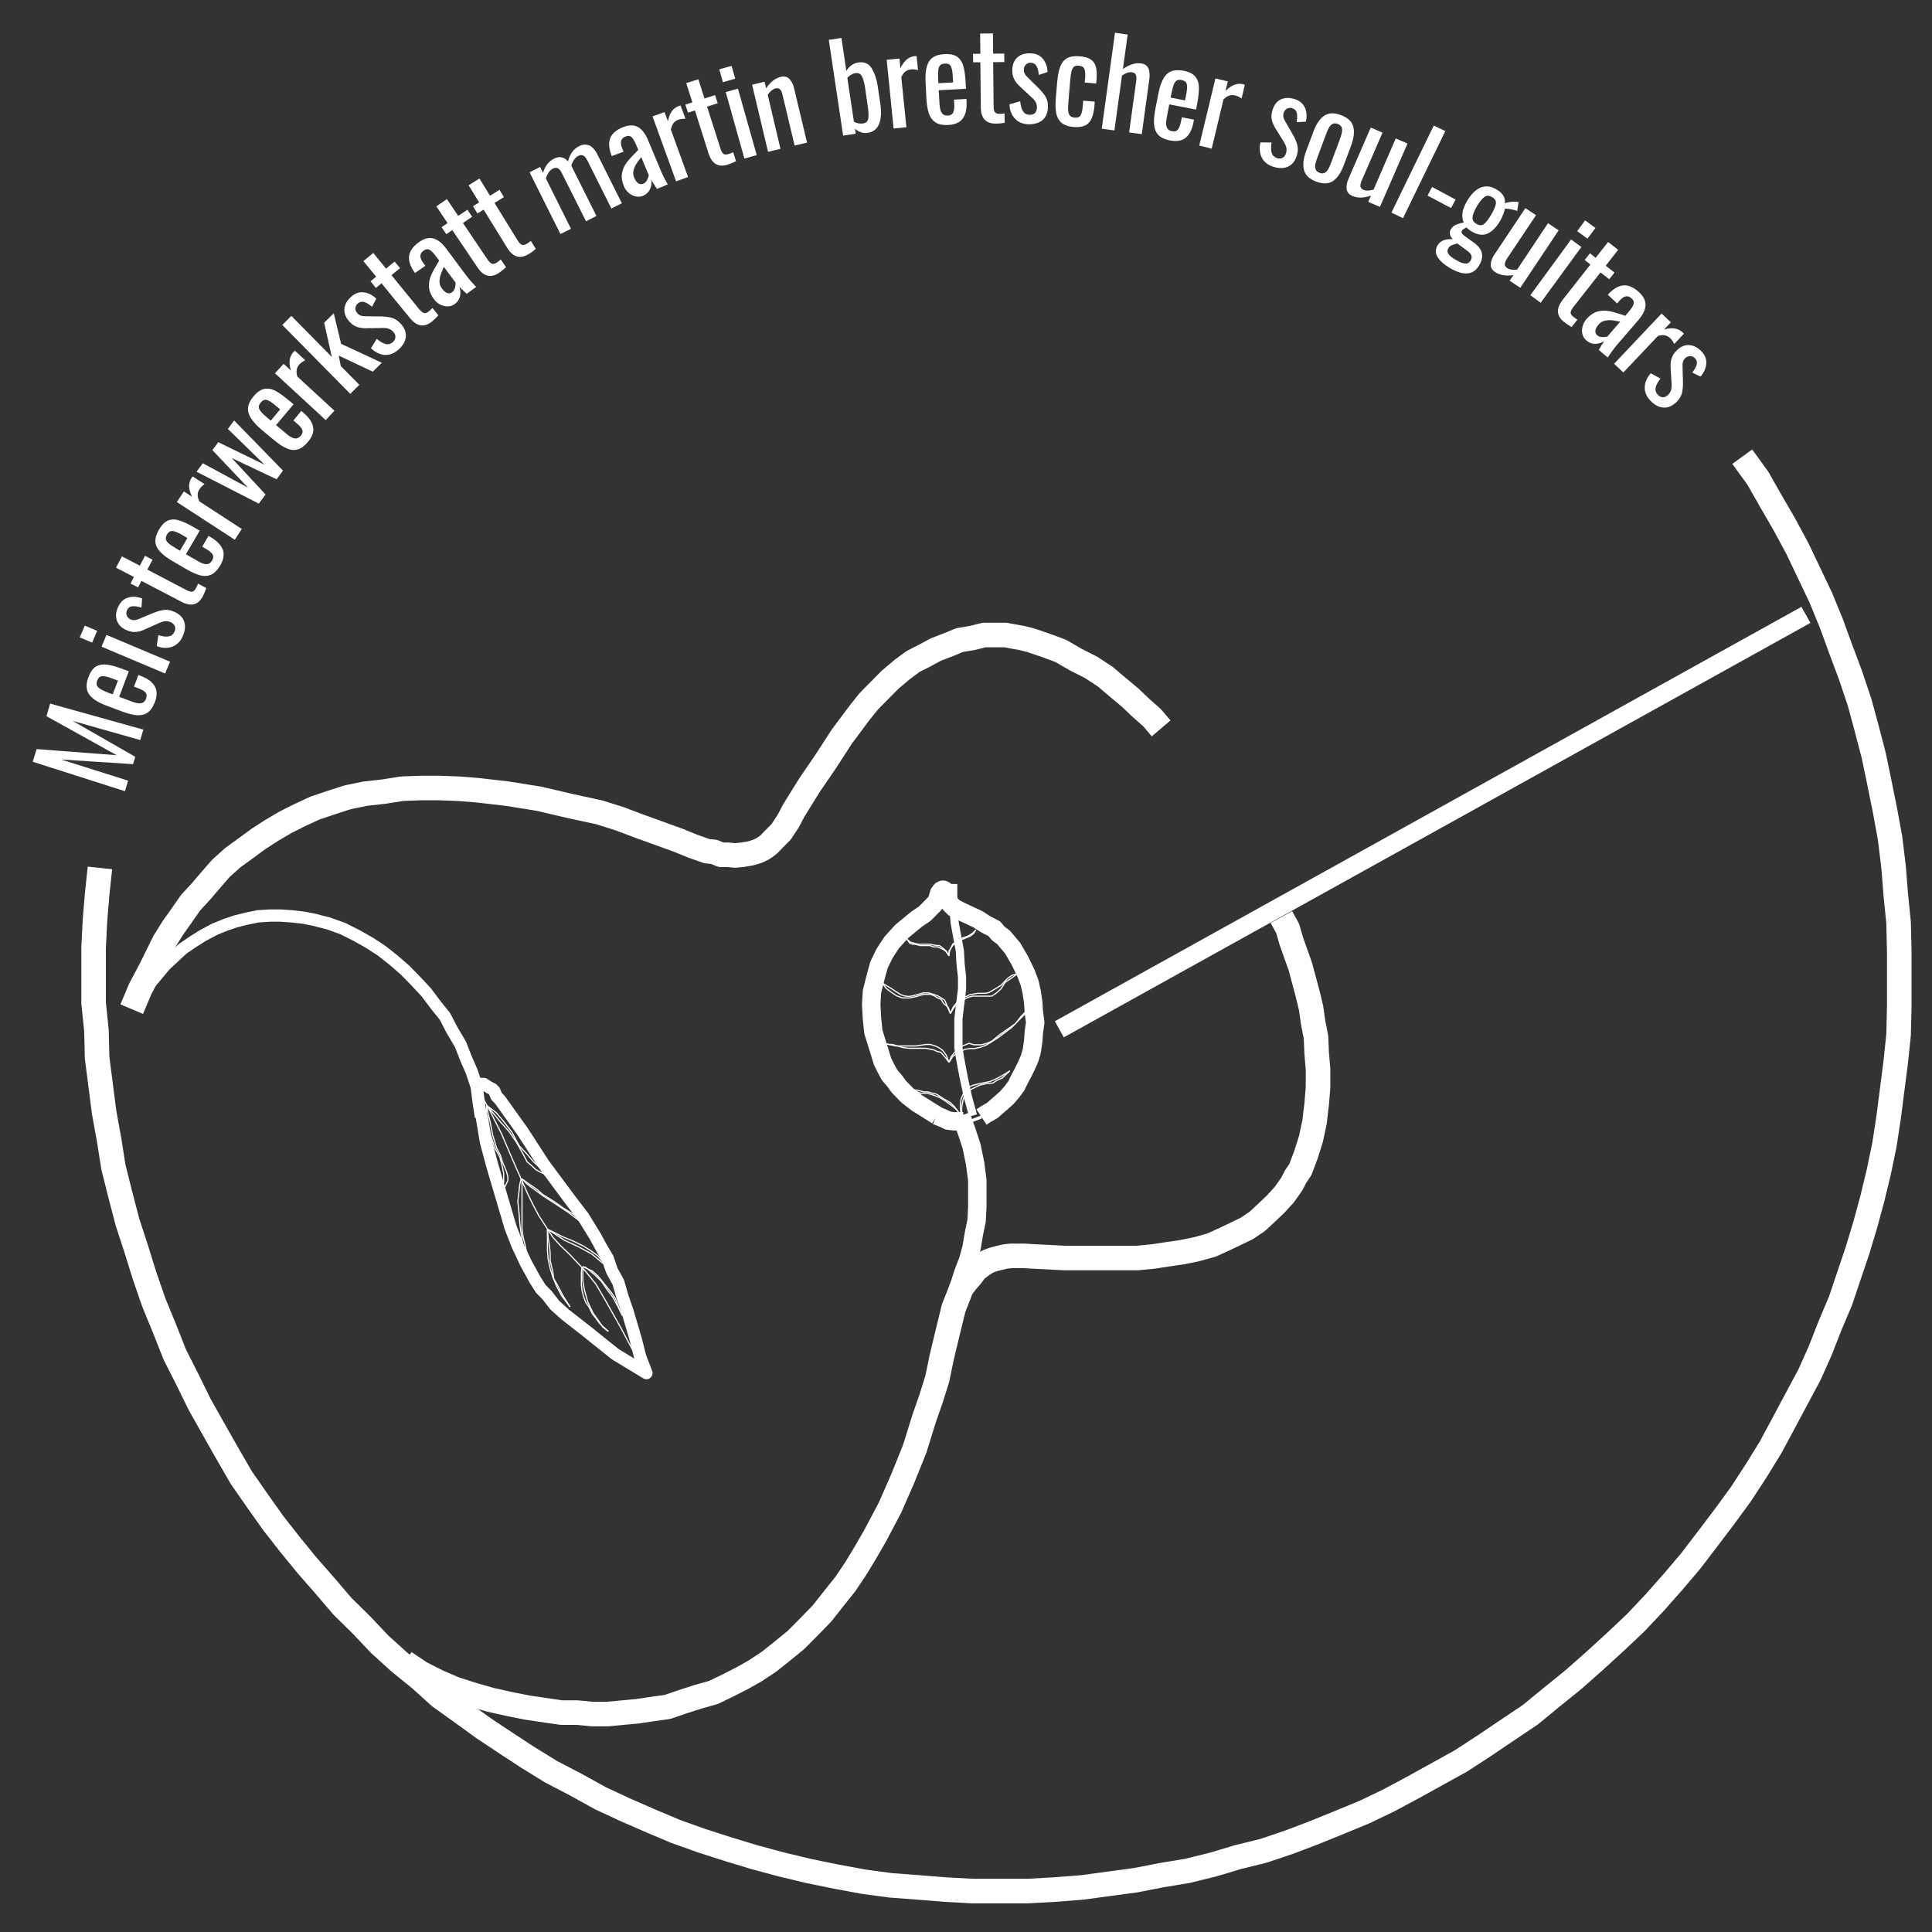 <?xml version="1.0" encoding="UTF-8"?>
<svg width="236px" height="236px" viewBox="0 0 236 236" version="1.1" xmlns="http://www.w3.org/2000/svg" xmlns:xlink="http://www.w3.org/1999/xlink">
    <rect x="0" y="0" width="236" height="236" fill="#333333" stroke="none"/>
    <title>logo-soul-guitars-favicon_white</title>
    <g id="logo-soul-guitars-favicon_white" stroke="none" stroke-width="1" fill="none" fill-rule="evenodd">
        <g id="Group" transform="translate(4, 4)">
            <polygon id="Fill-247" fill="#FFFFFF" points="0 89.053 0.47 87.504 10.253 88.251 1.672 83.482 2.128 81.947 13.514 85.127 13.127 86.399 4.878 84.062 12.519 88.444 12.257 89.343 3.468 88.776 11.649 91.361 11.262 92.647"></polygon>
            <path d="M7.876,79.127 C7.793,79.362 7.78,79.57 7.835,79.735 C7.904,79.888 8.056,80.04 8.291,80.178 C8.526,80.33 8.871,80.482 9.341,80.662 L9.769,80.814 L10.405,79.141 L9.687,78.865 C9.148,78.671 8.747,78.574 8.471,78.602 C8.208,78.616 8.001,78.795 7.876,79.127 Z M6.799,78.713 C7.047,78.077 7.351,77.634 7.738,77.413 C8.125,77.192 8.581,77.123 9.092,77.192 C9.617,77.261 10.281,77.455 11.082,77.759 L11.732,77.994 L10.557,81.118 L12.146,81.712 C12.63,81.892 13.003,81.947 13.265,81.892 C13.542,81.837 13.735,81.643 13.846,81.339 C13.956,81.021 13.929,80.772 13.763,80.579 C13.583,80.399 13.279,80.219 12.851,80.053 L12.367,79.874 L12.906,78.45 L13.196,78.56 C14.025,78.878 14.592,79.293 14.896,79.818 C15.2,80.33 15.214,80.98 14.924,81.754 C14.689,82.362 14.399,82.791 14.039,83.039 C13.68,83.288 13.252,83.399 12.74,83.371 C12.229,83.33 11.621,83.178 10.889,82.901 L9.079,82.224 C7.987,81.823 7.255,81.353 6.881,80.814 C6.508,80.288 6.481,79.583 6.799,78.713 Z" id="Fill-251" fill="#FFFFFF"></path>
            <path d="M8.401,74.994 L9.009,73.556 L16.775,76.832 L16.167,78.27 L8.401,74.994 Z M5.748,73.86 L6.356,72.423 L7.863,73.059 L7.255,74.496 L5.748,73.86 Z" id="Fill-255" fill="#FFFFFF"></path>
            <path d="M10.447,70.1 C10.723,69.52 11.124,69.146 11.649,68.994 C12.174,68.842 12.754,68.87 13.362,69.105 L13.279,70.225 C12.809,70.073 12.436,70.031 12.146,70.059 C11.856,70.1 11.649,70.252 11.511,70.543 C11.414,70.764 11.4,70.985 11.483,71.192 C11.566,71.4 11.718,71.552 11.939,71.662 C12.229,71.787 12.533,71.787 12.892,71.635 L14.758,70.861 C15.241,70.667 15.684,70.556 16.071,70.501 C16.471,70.46 16.886,70.543 17.328,70.75 C17.964,71.04 18.364,71.455 18.516,71.994 C18.682,72.533 18.599,73.128 18.295,73.777 C18.005,74.399 17.577,74.8 17.01,75.008 C16.444,75.215 15.822,75.187 15.145,74.925 L15.338,73.584 C15.863,73.75 16.292,73.805 16.609,73.736 C16.927,73.681 17.162,73.487 17.314,73.169 C17.425,72.92 17.439,72.699 17.356,72.492 C17.273,72.284 17.107,72.132 16.872,72.008 C16.651,71.911 16.43,71.87 16.209,71.884 C15.988,71.897 15.725,71.967 15.435,72.105 L13.708,72.879 C13.307,73.072 12.934,73.169 12.561,73.197 C12.201,73.224 11.815,73.142 11.4,72.948 C10.806,72.672 10.433,72.284 10.267,71.773 C10.101,71.275 10.156,70.709 10.447,70.1 Z" id="Fill-259" fill="#FFFFFF"></path>
            <path d="M10.17,65.345 L10.889,63.963 L13.086,65.096 L13.708,63.893 L14.633,64.377 L13.998,65.58 L18.779,68.082 C19.083,68.234 19.318,68.303 19.497,68.276 C19.663,68.234 19.815,68.082 19.953,67.819 C20.05,67.653 20.119,67.474 20.188,67.294 L21.197,67.833 C21.073,68.206 20.935,68.538 20.783,68.829 C20.216,69.907 19.345,70.128 18.157,69.506 L13.279,66.962 L12.865,67.75 L11.939,67.28 L12.353,66.478 L10.17,65.345 Z" id="Fill-263" fill="#FFFFFF"></path>
            <path d="M16.402,61.281 C16.278,61.502 16.236,61.695 16.264,61.875 C16.305,62.041 16.416,62.221 16.623,62.4 C16.831,62.566 17.162,62.788 17.591,63.036 L17.991,63.271 L18.889,61.723 L18.24,61.336 C17.743,61.046 17.356,60.894 17.079,60.866 C16.817,60.838 16.582,60.977 16.402,61.281 Z M15.421,60.686 C15.767,60.106 16.14,59.732 16.554,59.567 C16.983,59.415 17.439,59.415 17.936,59.58 C18.433,59.746 19.055,60.037 19.801,60.479 L20.396,60.825 L18.71,63.7 L20.175,64.543 C20.617,64.806 20.99,64.93 21.252,64.916 C21.529,64.903 21.75,64.751 21.916,64.46 C22.081,64.184 22.095,63.935 21.957,63.714 C21.819,63.493 21.543,63.271 21.142,63.036 L20.7,62.774 L21.473,61.46 L21.75,61.626 C22.51,62.069 22.993,62.58 23.215,63.147 C23.422,63.7 23.325,64.35 22.911,65.055 C22.579,65.621 22.22,65.995 21.819,66.188 C21.418,66.368 20.976,66.409 20.479,66.285 C19.995,66.161 19.415,65.912 18.737,65.511 L17.079,64.543 C16.071,63.963 15.421,63.368 15.131,62.788 C14.855,62.193 14.951,61.502 15.421,60.686 Z" id="Fill-267" fill="#FFFFFF"></path>
            <path d="M19.387,54.397 C19.428,54.327 19.484,54.258 19.539,54.203 L20.976,55.129 C20.713,55.337 20.506,55.544 20.368,55.765 C20.23,55.972 20.147,56.194 20.147,56.429 C20.133,56.664 20.216,56.94 20.368,57.258 L25.536,60.617 L24.679,61.93 L17.604,57.327 L18.461,56.028 L19.456,56.677 C19.221,56.166 19.097,55.737 19.097,55.378 C19.111,55.005 19.193,54.687 19.387,54.397 Z" id="Fill-271" fill="#FFFFFF"></path>
            <polygon id="Fill-275" fill="#FFFFFF" points="20.009 53.622 20.769 52.586 26.296 55.572 21.943 50.982 22.662 50.014 28.313 52.765 23.836 48.397 24.596 47.36 30.566 53.484 29.792 54.549 24.306 51.95 28.438 56.401 27.609 57.521"></polygon>
            <path d="M27.857,45.162 C27.692,45.356 27.609,45.535 27.609,45.715 C27.623,45.895 27.705,46.088 27.885,46.296 C28.051,46.503 28.341,46.766 28.728,47.098 L29.073,47.388 L30.22,46.005 L29.64,45.522 C29.198,45.148 28.852,44.927 28.59,44.858 C28.327,44.789 28.079,44.886 27.857,45.162 Z M26.973,44.416 C27.415,43.89 27.857,43.586 28.286,43.503 C28.728,43.42 29.184,43.503 29.64,43.738 C30.11,43.987 30.663,44.388 31.326,44.941 L31.865,45.383 L29.723,47.927 L31.022,49.019 C31.409,49.351 31.754,49.531 32.017,49.558 C32.293,49.586 32.528,49.475 32.749,49.226 C32.956,48.978 33.012,48.729 32.915,48.494 C32.818,48.259 32.583,47.982 32.224,47.692 L31.837,47.36 L32.804,46.199 L33.053,46.406 C33.73,46.973 34.131,47.554 34.241,48.148 C34.366,48.729 34.145,49.351 33.62,49.973 C33.205,50.484 32.777,50.789 32.362,50.899 C31.934,51.024 31.492,50.982 31.036,50.775 C30.566,50.581 30.027,50.222 29.433,49.724 L27.954,48.494 C27.07,47.733 26.531,47.056 26.351,46.42 C26.172,45.798 26.379,45.121 26.973,44.416 Z" id="Fill-279" fill="#FFFFFF"></path>
            <path d="M31.837,39.011 C31.892,38.942 31.961,38.886 32.017,38.831 L33.288,40.006 C32.984,40.158 32.749,40.324 32.569,40.517 C32.404,40.697 32.293,40.905 32.252,41.14 C32.196,41.375 32.224,41.651 32.321,41.997 L36.853,46.171 L35.789,47.319 L29.585,41.596 L30.649,40.448 L31.533,41.264 C31.381,40.725 31.326,40.282 31.395,39.923 C31.464,39.564 31.602,39.259 31.837,39.011 Z" id="Fill-283" fill="#FFFFFF"></path>
            <polygon id="Fill-287" fill="#FFFFFF" points="30.483 35.693 31.588 34.587 36.535 39.605 35.596 35.416 36.77 34.269 37.668 38.002 42.643 40.31 41.537 41.402 37.378 39.439 37.627 40.711 39.893 43.006 38.788 44.112"></polygon>
            <path d="M38.898,32.251 C39.368,31.822 39.879,31.643 40.432,31.712 C40.985,31.781 41.496,32.03 41.966,32.486 L41.441,33.481 C41.081,33.163 40.75,32.97 40.473,32.887 C40.197,32.804 39.935,32.873 39.7,33.08 C39.52,33.246 39.423,33.44 39.409,33.661 C39.409,33.896 39.492,34.089 39.658,34.269 C39.865,34.504 40.156,34.629 40.529,34.629 L42.56,34.656 C43.071,34.67 43.527,34.725 43.9,34.836 C44.287,34.96 44.647,35.195 44.964,35.555 C45.434,36.08 45.628,36.619 45.572,37.172 C45.503,37.725 45.199,38.25 44.66,38.72 C44.149,39.177 43.596,39.384 43.002,39.356 C42.394,39.315 41.841,39.038 41.316,38.541 L42.021,37.393 C42.436,37.739 42.809,37.96 43.127,38.029 C43.444,38.098 43.735,38.015 43.997,37.78 C44.191,37.601 44.301,37.393 44.301,37.172 C44.315,36.951 44.218,36.744 44.039,36.536 C43.887,36.356 43.693,36.232 43.486,36.163 C43.279,36.08 43.016,36.052 42.698,36.066 L40.791,36.094 C40.363,36.108 39.962,36.052 39.617,35.942 C39.271,35.817 38.953,35.596 38.649,35.251 C38.221,34.767 38.028,34.255 38.069,33.716 C38.111,33.191 38.387,32.707 38.898,32.251 Z" id="Fill-291" fill="#FFFFFF"></path>
            <path d="M40.391,27.896 L41.593,26.901 L43.154,28.809 L44.204,27.952 L44.868,28.753 L43.817,29.61 L47.231,33.799 C47.452,34.062 47.645,34.214 47.811,34.241 C47.977,34.283 48.184,34.214 48.405,34.02 C48.557,33.896 48.695,33.758 48.82,33.619 L49.552,34.518 C49.289,34.808 49.027,35.057 48.778,35.264 C47.839,36.039 46.94,35.9 46.084,34.864 L42.601,30.606 L41.911,31.173 L41.261,30.357 L41.952,29.804 L40.391,27.896 Z" id="Fill-295" fill="#FFFFFF"></path>
            <path d="M50.215,28.588 C50.022,29.03 49.884,29.389 49.801,29.652 C49.718,29.928 49.676,30.205 49.69,30.468 C49.704,30.744 49.801,31.007 49.994,31.256 C50.201,31.532 50.409,31.712 50.63,31.795 C50.837,31.864 51.044,31.836 51.238,31.684 C51.404,31.56 51.514,31.38 51.583,31.131 C51.639,30.896 51.666,30.689 51.639,30.509 L50.215,28.588 Z M47.092,25.643 C47.742,25.159 48.35,24.98 48.903,25.118 C49.455,25.256 50.008,25.685 50.533,26.403 L52.841,29.5 C53.214,30.011 53.656,30.523 54.167,31.048 L53.02,31.891 C52.592,31.518 52.302,31.228 52.108,31.021 C52.247,31.394 52.274,31.781 52.205,32.154 C52.122,32.541 51.915,32.859 51.556,33.136 C51.293,33.315 51.003,33.426 50.685,33.426 C50.367,33.426 50.063,33.357 49.773,33.205 C49.469,33.053 49.22,32.831 49.027,32.569 C48.626,32.043 48.419,31.518 48.405,31.021 C48.377,30.523 48.474,30.039 48.681,29.583 C48.889,29.127 49.207,28.546 49.649,27.827 L49.289,27.357 C48.958,26.901 48.681,26.625 48.46,26.514 C48.239,26.39 47.977,26.431 47.714,26.638 C47.231,26.998 47.231,27.495 47.714,28.131 L47.963,28.463 L46.692,29.348 C46.139,28.588 45.904,27.91 45.973,27.302 C46.028,26.708 46.401,26.155 47.092,25.643 Z" id="Fill-299" fill="#FFFFFF"></path>
            <path d="M49.303,21.206 L50.588,20.321 L51.97,22.367 L53.103,21.62 L53.67,22.477 L52.551,23.238 L55.563,27.717 C55.756,27.993 55.936,28.159 56.102,28.214 C56.268,28.27 56.475,28.214 56.724,28.048 C56.889,27.938 57.028,27.813 57.166,27.689 L57.815,28.643 C57.525,28.905 57.235,29.14 56.972,29.32 C55.964,29.998 55.079,29.79 54.333,28.67 L51.252,24.109 L50.519,24.606 L49.939,23.749 L50.671,23.252 L49.303,21.206 Z" id="Fill-303" fill="#FFFFFF"></path>
            <path d="M53.241,18.634 L54.568,17.805 L55.853,19.906 L57.014,19.187 L57.553,20.072 L56.406,20.791 L59.239,25.38 C59.418,25.671 59.598,25.85 59.764,25.906 C59.916,25.961 60.123,25.92 60.385,25.754 C60.551,25.657 60.703,25.546 60.841,25.422 L61.449,26.403 C61.159,26.652 60.869,26.873 60.579,27.039 C59.543,27.675 58.672,27.426 57.967,26.293 L55.079,21.607 L54.319,22.077 L53.78,21.192 L54.527,20.722 L53.241,18.634 Z" id="Fill-307" fill="#FFFFFF"></path>
            <path d="M63.688,15.372 C64.337,15.054 64.904,15.165 65.388,15.718 C65.595,14.819 66.065,14.183 66.797,13.824 C67.184,13.63 67.571,13.616 67.972,13.768 C68.359,13.934 68.704,14.308 68.994,14.902 L71.965,20.832 L70.68,21.468 L67.764,15.635 C67.599,15.289 67.419,15.082 67.239,14.999 C67.06,14.916 66.852,14.93 66.645,15.04 C66.465,15.137 66.286,15.289 66.134,15.496 C65.982,15.718 65.857,15.953 65.788,16.243 L65.899,16.464 L68.856,22.381 L67.585,23.03 L64.655,17.197 C64.489,16.837 64.31,16.63 64.13,16.547 C63.951,16.478 63.757,16.492 63.55,16.589 C63.356,16.685 63.191,16.837 63.039,17.045 C62.887,17.266 62.762,17.515 62.679,17.791 L65.747,23.943 L64.462,24.592 L60.689,17.045 L61.975,16.395 L62.334,17.114 C62.444,16.713 62.624,16.354 62.845,16.063 C63.08,15.773 63.356,15.538 63.688,15.372 Z" id="Fill-311" fill="#FFFFFF"></path>
            <path d="M74.328,15.192 C74.038,15.566 73.817,15.87 73.665,16.119 C73.527,16.367 73.43,16.616 73.375,16.893 C73.319,17.155 73.347,17.432 73.471,17.708 C73.609,18.04 73.775,18.261 73.955,18.386 C74.148,18.51 74.356,18.538 74.577,18.441 C74.77,18.358 74.922,18.206 75.047,17.985 C75.157,17.764 75.226,17.57 75.254,17.404 L74.328,15.192 Z M72.02,11.57 C72.767,11.253 73.388,11.239 73.9,11.501 C74.411,11.778 74.825,12.317 75.171,13.146 L76.663,16.699 C76.898,17.294 77.202,17.888 77.575,18.524 L76.249,19.077 C75.945,18.607 75.724,18.247 75.585,17.999 C75.627,18.399 75.558,18.773 75.392,19.132 C75.226,19.478 74.95,19.74 74.535,19.92 C74.231,20.044 73.927,20.058 73.623,19.989 C73.319,19.92 73.029,19.768 72.78,19.547 C72.532,19.326 72.338,19.063 72.214,18.759 C71.965,18.151 71.882,17.598 71.993,17.114 C72.089,16.616 72.297,16.174 72.601,15.787 C72.919,15.386 73.375,14.902 73.969,14.308 L73.734,13.755 C73.527,13.243 73.319,12.911 73.14,12.746 C72.946,12.566 72.684,12.552 72.38,12.69 C71.827,12.911 71.703,13.395 72.007,14.128 L72.172,14.529 L70.721,15.068 C70.39,14.197 70.321,13.478 70.528,12.911 C70.735,12.345 71.233,11.902 72.02,11.57 Z" id="Fill-315" fill="#FFFFFF"></path>
            <path d="M78.902,8.958 C78.985,8.93 79.068,8.903 79.137,8.889 L79.731,10.506 C79.399,10.492 79.109,10.548 78.86,10.63 C78.612,10.713 78.432,10.852 78.28,11.031 C78.128,11.211 78.031,11.474 77.948,11.833 L80.049,17.625 L78.584,18.151 L75.71,10.216 L77.175,9.69 L77.589,10.81 C77.7,10.257 77.865,9.843 78.087,9.552 C78.308,9.276 78.584,9.068 78.902,8.958 Z" id="Fill-319" fill="#FFFFFF"></path>
            <path d="M79.828,6.152 L81.306,5.682 L82.052,8.032 L83.351,7.617 L83.669,8.612 L82.37,9.027 L84.015,14.169 C84.111,14.487 84.236,14.708 84.388,14.805 C84.526,14.902 84.747,14.902 85.023,14.805 C85.217,14.75 85.396,14.681 85.562,14.598 L85.908,15.69 C85.548,15.87 85.217,16.008 84.899,16.105 C83.752,16.478 82.964,16.022 82.55,14.736 L80.892,9.497 L80.035,9.76 L79.717,8.778 L80.574,8.502 L79.828,6.152 Z" id="Fill-323" fill="#FFFFFF"></path>
            <path d="M84.65,7.244 L86.143,6.829 L88.436,14.943 L86.93,15.372 L84.65,7.244 Z M83.863,4.465 L85.369,4.05 L85.811,5.612 L84.305,6.041 L83.863,4.465 Z" id="Fill-327" fill="#FFFFFF"></path>
            <path d="M91.366,5.391 C91.808,5.281 92.167,5.364 92.43,5.654 C92.706,5.93 92.886,6.304 92.996,6.774 L94.585,13.423 L93.065,13.782 L91.587,7.575 C91.518,7.257 91.407,7.036 91.283,6.912 C91.145,6.787 90.965,6.746 90.716,6.801 C90.412,6.884 90.095,7.133 89.777,7.575 L91.338,14.183 L89.818,14.543 L87.87,6.345 L89.39,5.986 L89.583,6.787 C90.095,6.013 90.689,5.557 91.366,5.391 Z" id="Fill-331" fill="#FFFFFF"></path>
            <path d="M100.486,4.935 C100.154,4.99 99.823,5.17 99.505,5.502 L100.306,10.865 C100.665,11.073 101.052,11.142 101.467,11.073 C101.826,11.018 102.02,10.81 102.075,10.437 C102.116,10.05 102.089,9.497 101.964,8.737 L101.674,6.718 C101.577,6.11 101.453,5.64 101.287,5.322 C101.121,5.004 100.845,4.88 100.486,4.935 Z M97.239,0.871 L98.786,0.636 L99.38,4.659 C99.753,4.064 100.237,3.732 100.831,3.636 C101.591,3.525 102.158,3.774 102.503,4.382 C102.863,5.004 103.097,5.695 103.208,6.483 L103.512,8.515 C103.857,10.796 103.332,12.04 101.964,12.234 C101.467,12.317 100.956,12.151 100.444,11.736 L100.527,12.331 L98.993,12.566 L97.239,0.871 Z" id="Fill-335" fill="#FFFFFF"></path>
            <path d="M107.713,2.862 C107.809,2.848 107.892,2.848 107.961,2.848 L108.141,4.562 C107.823,4.479 107.519,4.451 107.271,4.479 C107.008,4.507 106.787,4.589 106.607,4.728 C106.414,4.866 106.248,5.101 106.096,5.419 L106.718,11.543 L105.156,11.695 L104.313,3.304 L105.875,3.152 L105.985,4.341 C106.234,3.829 106.497,3.47 106.787,3.249 C107.063,3.027 107.381,2.889 107.713,2.862 Z" id="Fill-339" fill="#FFFFFF"></path>
            <path d="M111.416,3.76 C111.167,3.774 110.974,3.843 110.849,3.967 C110.725,4.092 110.656,4.285 110.615,4.562 C110.587,4.824 110.573,5.212 110.601,5.723 L110.628,6.165 L112.425,6.069 L112.383,5.322 C112.356,4.742 112.273,4.341 112.148,4.092 C112.024,3.857 111.775,3.746 111.416,3.76 Z M111.375,2.613 C112.052,2.571 112.577,2.682 112.936,2.944 C113.295,3.207 113.544,3.594 113.682,4.092 C113.82,4.603 113.917,5.281 113.959,6.152 L114,6.843 L110.67,7.022 L110.767,8.709 C110.794,9.22 110.891,9.594 111.057,9.815 C111.209,10.036 111.457,10.133 111.789,10.119 C112.121,10.091 112.342,9.967 112.439,9.732 C112.549,9.497 112.591,9.151 112.563,8.681 L112.535,8.17 L114.055,8.087 L114.069,8.419 C114.111,9.303 113.959,9.981 113.613,10.465 C113.254,10.962 112.66,11.225 111.844,11.266 C111.195,11.308 110.684,11.211 110.311,10.976 C109.937,10.741 109.661,10.395 109.481,9.912 C109.316,9.442 109.205,8.806 109.164,8.032 L109.067,6.11 C108.998,4.949 109.136,4.078 109.468,3.525 C109.813,2.958 110.449,2.654 111.375,2.613 Z" id="Fill-343" fill="#FFFFFF"></path>
            <path d="M115.727,0.097 L117.289,0.083 L117.316,2.557 L118.671,2.544 L118.684,3.58 L117.316,3.594 L117.372,8.985 C117.372,9.331 117.427,9.566 117.537,9.704 C117.634,9.843 117.841,9.912 118.145,9.912 C118.339,9.898 118.532,9.884 118.712,9.856 L118.726,11.004 C118.339,11.073 117.98,11.1 117.648,11.1 C116.432,11.114 115.81,10.451 115.81,9.11 L115.755,3.608 L114.871,3.608 L114.857,2.571 L115.755,2.571 L115.727,0.097 Z" id="Fill-347" fill="#FFFFFF"></path>
            <path d="M121.904,2.516 C122.54,2.53 123.037,2.751 123.383,3.179 C123.742,3.608 123.935,4.147 123.963,4.797 L122.899,5.156 C122.857,4.686 122.747,4.313 122.609,4.064 C122.457,3.802 122.236,3.677 121.918,3.663 C121.669,3.663 121.462,3.732 121.31,3.898 C121.144,4.05 121.061,4.258 121.061,4.493 C121.047,4.811 121.172,5.101 121.448,5.364 L122.885,6.787 C123.258,7.147 123.535,7.506 123.742,7.852 C123.935,8.197 124.032,8.612 124.004,9.096 C123.991,9.801 123.756,10.326 123.327,10.686 C122.899,11.031 122.319,11.197 121.6,11.183 C120.923,11.156 120.37,10.921 119.969,10.478 C119.555,10.036 119.334,9.455 119.306,8.737 L120.619,8.377 C120.674,8.93 120.799,9.345 120.978,9.608 C121.158,9.87 121.42,10.022 121.766,10.022 C122.042,10.036 122.263,9.967 122.415,9.815 C122.567,9.649 122.65,9.442 122.664,9.165 C122.678,8.93 122.623,8.709 122.526,8.502 C122.429,8.308 122.263,8.101 122.015,7.893 L120.619,6.594 C120.301,6.304 120.052,6 119.887,5.682 C119.721,5.35 119.638,4.963 119.652,4.507 C119.679,3.857 119.887,3.359 120.287,3 C120.688,2.654 121.227,2.488 121.904,2.516 Z" id="Fill-351" fill="#FFFFFF"></path>
            <path d="M127.873,2.875 C128.481,2.917 128.937,3.055 129.255,3.276 C129.573,3.497 129.78,3.815 129.877,4.202 C129.974,4.603 130.001,5.101 129.946,5.709 L129.905,6.207 L128.495,6.082 L128.551,5.585 C128.592,5.032 128.564,4.631 128.454,4.41 C128.357,4.175 128.136,4.05 127.791,4.023 C127.528,3.995 127.335,4.037 127.196,4.147 C127.058,4.258 126.961,4.437 126.892,4.686 C126.823,4.949 126.768,5.336 126.727,5.834 L126.505,8.488 C126.464,8.972 126.45,9.345 126.492,9.608 C126.533,9.87 126.616,10.05 126.727,10.16 C126.851,10.285 127.031,10.34 127.279,10.368 C127.639,10.395 127.873,10.299 128.012,10.064 C128.136,9.843 128.219,9.483 128.26,8.985 L128.316,8.294 L129.725,8.419 L129.684,8.999 C129.601,9.912 129.38,10.575 129.007,10.99 C128.633,11.405 128.012,11.584 127.155,11.515 C126.492,11.46 125.994,11.28 125.663,10.99 C125.317,10.686 125.11,10.299 125.013,9.801 C124.93,9.317 124.916,8.695 124.972,7.962 L125.137,6.027 C125.207,5.267 125.317,4.659 125.497,4.175 C125.663,3.705 125.939,3.359 126.312,3.124 C126.699,2.903 127.224,2.82 127.873,2.875 Z" id="Fill-355" fill="#FFFFFF"></path>
            <path d="M132.199,0 L133.746,0.221 L133.166,4.437 C133.94,3.884 134.686,3.649 135.391,3.746 C135.847,3.802 136.137,4.023 136.289,4.368 C136.427,4.728 136.468,5.142 136.399,5.626 L135.473,12.386 L133.926,12.179 L134.796,5.861 C134.838,5.543 134.824,5.295 134.741,5.129 C134.672,4.963 134.506,4.866 134.257,4.824 C133.912,4.783 133.511,4.907 133.055,5.225 L132.129,11.93 L130.582,11.723 L132.199,0 Z" id="Fill-359" fill="#FFFFFF"></path>
            <path d="M140.337,5.778 C140.089,5.723 139.895,5.751 139.743,5.834 C139.591,5.93 139.467,6.096 139.37,6.359 C139.273,6.608 139.177,6.981 139.08,7.479 L138.997,7.921 L140.752,8.267 L140.904,7.52 C141.015,6.953 141.028,6.539 140.973,6.276 C140.904,6.013 140.697,5.847 140.337,5.778 Z M140.572,4.645 C141.249,4.769 141.719,5.004 142.009,5.35 C142.286,5.695 142.438,6.124 142.452,6.649 C142.465,7.175 142.396,7.852 142.231,8.709 L142.106,9.386 L138.831,8.75 L138.513,10.423 C138.417,10.921 138.417,11.308 138.527,11.557 C138.624,11.805 138.845,11.971 139.163,12.027 C139.495,12.096 139.729,12.027 139.895,11.819 C140.047,11.612 140.172,11.28 140.268,10.824 L140.365,10.326 L141.844,10.617 L141.788,10.935 C141.623,11.792 141.305,12.428 140.849,12.815 C140.393,13.202 139.743,13.312 138.942,13.16 C138.292,13.036 137.823,12.815 137.519,12.511 C137.215,12.193 137.035,11.792 136.98,11.28 C136.924,10.783 136.98,10.147 137.118,9.373 L137.491,7.479 C137.712,6.331 138.044,5.53 138.513,5.073 C138.969,4.617 139.66,4.465 140.572,4.645 Z" id="Fill-363" fill="#FFFFFF"></path>
            <path d="M147.827,6.276 C147.91,6.304 147.993,6.331 148.062,6.359 L147.661,8.032 C147.385,7.838 147.122,7.714 146.86,7.658 C146.625,7.603 146.39,7.603 146.169,7.672 C145.934,7.741 145.699,7.907 145.45,8.156 L144.013,14.156 L142.493,13.782 L144.469,5.585 L145.989,5.944 L145.699,7.105 C146.1,6.718 146.473,6.456 146.818,6.345 C147.15,6.221 147.495,6.207 147.827,6.276 Z" id="Fill-367" fill="#FFFFFF"></path>
            <path d="M154.142,8.101 C154.75,8.294 155.164,8.64 155.399,9.151 C155.62,9.649 155.662,10.23 155.51,10.865 L154.391,10.921 C154.473,10.451 154.473,10.064 154.404,9.787 C154.335,9.497 154.142,9.317 153.852,9.22 C153.603,9.138 153.396,9.165 153.202,9.276 C153.009,9.386 152.871,9.552 152.801,9.787 C152.705,10.091 152.746,10.395 152.94,10.727 L153.948,12.483 C154.211,12.925 154.377,13.354 154.473,13.741 C154.57,14.128 154.556,14.556 154.404,15.013 C154.197,15.69 153.838,16.132 153.327,16.354 C152.815,16.589 152.207,16.589 151.53,16.367 C150.881,16.16 150.411,15.801 150.135,15.261 C149.872,14.722 149.803,14.1 149.969,13.395 L151.323,13.409 C151.24,13.962 151.24,14.377 151.351,14.695 C151.447,14.999 151.668,15.206 152,15.317 C152.263,15.4 152.484,15.386 152.677,15.275 C152.871,15.165 153.009,14.985 153.092,14.722 C153.161,14.487 153.175,14.266 153.133,14.045 C153.092,13.824 152.981,13.589 152.815,13.312 L151.807,11.695 C151.585,11.335 151.42,10.962 151.351,10.617 C151.268,10.257 151.309,9.856 151.447,9.428 C151.641,8.806 151.972,8.377 152.456,8.142 C152.94,7.921 153.506,7.907 154.142,8.101 Z" id="Fill-371" fill="#FFFFFF"></path>
            <path d="M159.407,11.142 C159.144,11.045 158.923,11.045 158.743,11.156 C158.564,11.266 158.412,11.432 158.301,11.653 C158.191,11.875 158.052,12.193 157.914,12.58 L156.988,15.054 C156.85,15.441 156.74,15.759 156.684,16.008 C156.629,16.243 156.629,16.464 156.698,16.658 C156.767,16.865 156.933,17.017 157.196,17.114 C157.458,17.211 157.679,17.197 157.859,17.086 C158.025,16.976 158.177,16.81 158.287,16.602 C158.398,16.381 158.522,16.077 158.674,15.676 L159.6,13.202 C159.738,12.815 159.849,12.497 159.904,12.248 C159.959,12.013 159.959,11.792 159.904,11.584 C159.835,11.391 159.669,11.239 159.407,11.142 Z M159.807,10.064 C160.636,10.368 161.134,10.838 161.3,11.46 C161.479,12.096 161.383,12.884 161.023,13.838 L160.167,16.132 C159.821,17.072 159.379,17.736 158.84,18.109 C158.301,18.469 157.624,18.496 156.795,18.192 C155.952,17.874 155.455,17.404 155.289,16.782 C155.123,16.146 155.206,15.358 155.565,14.418 L156.422,12.123 C156.767,11.17 157.209,10.506 157.748,10.147 C158.287,9.773 158.978,9.746 159.807,10.064 Z" id="Fill-375" fill="#FFFFFF"></path>
            <path d="M163.441,11.584 L164.879,12.206 L162.336,18.054 C162.212,18.344 162.156,18.579 162.184,18.773 C162.212,18.952 162.336,19.104 162.571,19.201 C162.861,19.326 163.262,19.312 163.787,19.16 L166.495,12.911 L167.932,13.533 L164.561,21.275 L163.137,20.653 L163.469,19.892 C162.599,20.197 161.839,20.224 161.203,19.934 C160.775,19.754 160.553,19.478 160.498,19.091 C160.457,18.717 160.526,18.303 160.719,17.846 L163.441,11.584 Z" id="Fill-379" fill="#FFFFFF"></path>
            <polygon id="Fill-383" fill="#FFFFFF" points="171.138 11.335 172.548 12.013 167.38 22.657 165.97 21.966"></polygon>
            <polygon id="Fill-387" fill="#FFFFFF" points="170.931 18.842 173.805 20.376 173.252 21.413 170.378 19.892"></polygon>
            <path d="M173.999,25.74 C173.708,25.809 173.487,25.892 173.321,25.961 C173.142,26.044 173.017,26.168 172.921,26.32 C172.783,26.555 172.783,26.777 172.907,26.984 C173.031,27.205 173.335,27.454 173.819,27.73 C174.289,28.021 174.676,28.173 174.966,28.187 C175.27,28.214 175.477,28.09 175.629,27.841 C175.767,27.606 175.809,27.399 175.726,27.191 C175.657,26.998 175.436,26.777 175.076,26.514 L173.999,25.74 Z M178.268,20.086 C177.923,19.865 177.605,19.865 177.329,20.058 C177.052,20.252 176.748,20.639 176.403,21.206 C176.099,21.731 175.919,22.159 175.878,22.505 C175.836,22.865 175.988,23.141 176.334,23.335 C176.693,23.556 176.997,23.57 177.26,23.376 C177.508,23.196 177.812,22.809 178.144,22.242 C178.489,21.662 178.683,21.206 178.724,20.888 C178.78,20.556 178.628,20.293 178.268,20.086 Z M181.502,20.68 L181.336,21.759 C181.143,21.689 180.866,21.62 180.507,21.551 C180.148,21.496 179.927,21.468 179.83,21.496 C179.802,21.676 179.733,21.911 179.609,22.215 C179.498,22.505 179.388,22.754 179.263,22.961 C178.793,23.749 178.282,24.275 177.702,24.537 C177.135,24.786 176.486,24.703 175.767,24.275 C175.546,24.15 175.339,23.984 175.132,23.791 C174.841,23.929 174.648,24.067 174.565,24.192 C174.51,24.288 174.524,24.385 174.579,24.496 C174.648,24.606 174.772,24.745 174.98,24.883 L176.044,25.643 C176.583,26.03 176.914,26.459 177.011,26.915 C177.121,27.371 177.011,27.869 176.679,28.422 C175.975,29.624 174.772,29.721 173.087,28.726 C172.382,28.311 171.898,27.869 171.608,27.399 C171.318,26.929 171.318,26.459 171.594,25.989 C171.774,25.671 172.036,25.463 172.368,25.339 C172.713,25.228 173.073,25.187 173.46,25.215 C173.266,25.021 173.156,24.814 173.114,24.592 C173.087,24.385 173.114,24.192 173.211,24.026 C173.363,23.777 173.556,23.597 173.791,23.487 C174.026,23.376 174.358,23.265 174.8,23.182 C174.634,22.795 174.593,22.394 174.648,21.98 C174.703,21.565 174.897,21.081 175.228,20.514 C175.74,19.671 176.292,19.132 176.9,18.897 C177.508,18.662 178.144,18.745 178.807,19.146 C179.194,19.367 179.471,19.616 179.636,19.906 C179.802,20.183 179.857,20.487 179.83,20.832 C179.94,20.777 180.134,20.722 180.424,20.68 C180.7,20.639 180.977,20.625 181.253,20.653 L181.502,20.68 Z" id="Fill-391" fill="#FFFFFF"></path>
            <path d="M182.331,21.427 L183.63,22.284 L180.092,27.578 C179.913,27.841 179.83,28.076 179.816,28.27 C179.802,28.449 179.913,28.615 180.12,28.753 C180.383,28.933 180.783,28.988 181.322,28.933 L185.095,23.265 L186.393,24.136 L181.709,31.159 L180.41,30.288 L180.88,29.597 C179.968,29.749 179.222,29.624 178.641,29.237 C178.255,28.988 178.075,28.67 178.103,28.283 C178.116,27.896 178.268,27.509 178.545,27.095 L182.331,21.427 Z" id="Fill-395" fill="#FFFFFF"></path>
            <path d="M187.913,25.256 L189.171,26.168 L184.196,32.983 L182.939,32.057 L187.913,25.256 Z M189.627,22.92 L190.884,23.846 L189.917,25.159 L188.66,24.233 L189.627,22.92 Z" id="Fill-399" fill="#FFFFFF"></path>
            <path d="M192.432,25.56 L193.662,26.514 L192.142,28.463 L193.22,29.293 L192.57,30.108 L191.506,29.279 L188.176,33.523 C187.969,33.799 187.858,34.02 187.858,34.186 C187.858,34.366 187.983,34.546 188.217,34.725 C188.369,34.85 188.535,34.946 188.687,35.043 L187.983,35.956 C187.637,35.762 187.333,35.555 187.071,35.347 C186.117,34.601 186.062,33.702 186.877,32.638 L190.276,28.311 L189.572,27.758 L190.221,26.943 L190.912,27.495 L192.432,25.56 Z" id="Fill-403" fill="#FFFFFF"></path>
            <path d="M193.911,35.292 C193.441,35.195 193.068,35.14 192.777,35.112 C192.501,35.099 192.225,35.126 191.962,35.195 C191.7,35.264 191.465,35.416 191.271,35.651 C191.036,35.914 190.912,36.163 190.884,36.384 C190.857,36.619 190.926,36.813 191.119,36.965 C191.271,37.103 191.479,37.172 191.727,37.172 C191.976,37.186 192.183,37.158 192.349,37.103 L193.911,35.292 Z M196.108,31.601 C196.716,32.126 197.02,32.679 197.006,33.246 C196.992,33.827 196.702,34.449 196.108,35.126 L193.593,38.043 C193.178,38.527 192.777,39.066 192.391,39.674 L191.299,38.748 C191.575,38.25 191.796,37.891 191.962,37.67 C191.617,37.877 191.257,38.002 190.871,38.002 C190.484,38.015 190.111,37.877 189.779,37.587 C189.53,37.379 189.378,37.117 189.295,36.813 C189.226,36.495 189.226,36.191 189.323,35.859 C189.406,35.541 189.558,35.251 189.765,35.002 C190.207,34.504 190.663,34.186 191.147,34.048 C191.631,33.924 192.114,33.91 192.598,34.006 C193.095,34.117 193.731,34.297 194.532,34.573 L194.919,34.117 C195.279,33.702 195.5,33.371 195.555,33.122 C195.624,32.873 195.527,32.638 195.265,32.417 C194.823,32.03 194.339,32.14 193.814,32.748 L193.537,33.066 L192.404,32.002 C193.026,31.311 193.634,30.938 194.242,30.868 C194.836,30.799 195.458,31.034 196.108,31.601 Z" id="Fill-407" fill="#FFFFFF"></path>
            <path d="M201.524,36.591 C201.593,36.647 201.649,36.702 201.69,36.771 L200.516,38.015 C200.364,37.725 200.198,37.476 200.004,37.297 C199.825,37.131 199.617,37.02 199.383,36.965 C199.161,36.909 198.871,36.937 198.526,37.034 L194.297,41.499 L193.164,40.435 L198.968,34.297 L200.101,35.375 L199.272,36.246 C199.811,36.094 200.267,36.066 200.612,36.135 C200.972,36.204 201.276,36.356 201.524,36.591 Z" id="Fill-411" fill="#FFFFFF"></path>
            <path d="M203.832,38.914 C204.274,39.37 204.481,39.882 204.426,40.435 C204.385,40.974 204.15,41.499 203.721,41.997 L202.713,41.513 C203.003,41.14 203.196,40.808 203.265,40.517 C203.335,40.241 203.252,39.978 203.044,39.757 C202.865,39.577 202.671,39.494 202.436,39.494 C202.215,39.508 202.022,39.591 201.842,39.757 C201.621,39.978 201.511,40.269 201.524,40.656 L201.58,42.674 C201.593,43.185 201.552,43.642 201.455,44.029 C201.345,44.416 201.124,44.775 200.778,45.121 C200.267,45.605 199.742,45.826 199.189,45.784 C198.636,45.743 198.097,45.466 197.6,44.941 C197.13,44.457 196.895,43.904 196.909,43.31 C196.923,42.702 197.172,42.135 197.641,41.596 L198.83,42.245 C198.498,42.688 198.291,43.061 198.236,43.379 C198.18,43.697 198.277,43.987 198.526,44.236 C198.705,44.43 198.913,44.526 199.134,44.526 C199.355,44.526 199.562,44.43 199.756,44.236 C199.935,44.07 200.06,43.877 200.115,43.669 C200.184,43.448 200.212,43.185 200.184,42.867 L200.073,40.974 C200.046,40.531 200.073,40.144 200.184,39.799 C200.281,39.439 200.502,39.107 200.833,38.789 C201.289,38.333 201.801,38.126 202.326,38.154 C202.865,38.181 203.362,38.43 203.832,38.914 Z" id="Fill-415" fill="#FFFFFF"></path>
            <polyline id="Stroke-419" stroke="#FFFFFF" stroke-width="1.5" stroke-linejoin="round" points="54.236 128.755 53.628 126.916 52.937 125.326 52.247 123.571 51.21 121.815 50.34 120.142 49.22 118.746 48.087 117.239 46.788 115.843 45.489 114.516 44.191 113.382 42.643 112.152 41.164 111.185 39.603 110.3 37.876 109.429 36.148 108.807 34.421 108.364 33.122 108.102 31.644 107.936 30.262 107.839 28.963 107.839 27.498 107.936 26.199 108.199 24.804 108.544 23.505 108.987 22.22 109.512 20.741 110.3 19.622 111.005 18.323 111.89 17.19 112.94 16.153 113.908 15.2 115.055 14.164 116.285"></polyline>
            <polyline id="Stroke-420" stroke="#FFFFFF" stroke-width="3" stroke-linejoin="round" points="8.208 102.019 7.863 105.268 7.6 108.434 7.434 111.765 7.434 115.11 7.434 118.525 7.78 121.87 7.863 125.202 8.291 128.547 8.719 131.879 9.327 135.224 9.852 138.556 10.709 141.984 11.58 145.315 12.616 148.481 13.652 151.813 14.772 155.061 16.071 158.227 17.356 161.475 18.917 164.558 20.382 167.544 22.109 170.613 23.753 173.516 25.481 176.502 27.374 179.225 29.364 182.031 31.353 184.575 33.509 187.215 35.665 189.676 37.834 192.219 40.156 194.5 42.408 196.878 44.826 199.062 47.327 201.094 49.745 203.278 52.343 205.131 55.01 207.066 57.774 208.905 60.455 210.66 63.301 212.416 66.327 213.992 69.353 215.665 72.38 217.075 75.392 218.388 78.501 219.701 81.707 220.848 84.982 221.899 88.174 222.867 91.463 223.751 94.737 224.539 98.192 225.244 101.481 225.853 104.756 226.295 108.21 226.558 111.499 226.82 114.774 227 118.228 227 121.517 227 124.792 226.82 128.164 226.558 131.439 226.115 134.727 225.673 137.836 225.065 141.028 224.539 144.22 223.751 147.164 222.867 150.356 222.079 153.465 221.028 156.491 219.881 159.517 218.65 162.709 217.337 165.639 215.927 168.582 214.351 171.608 212.679 174.455 211.103 177.301 209.25 180.148 207.329 182.911 205.476 185.592 203.278 188.19 201.177 190.774 198.896 193.372 196.519 195.79 194.238 198.111 191.777 200.364 189.233 202.519 186.69 204.675 183.87 206.665 181.243 208.655 178.52 210.548 175.617 212.275 172.811 213.836 169.908 215.384 167.005 217.028 163.936 218.327 161.033 219.529 157.964 220.828 154.895 221.865 151.813 222.901 148.744 223.855 145.578 224.711 142.426 225.499 139.164 226.19 135.832 226.701 132.501 227.129 129.155 227.572 125.727 227.917 122.396 228 119.064 228 115.539 228 112.125 227.917 108.696 227.572 105.268 227.309 101.936 226.881 98.411 226.273 95.08 225.582 91.652 224.891 88.32 224.02 84.975 223.164 81.823 222.044 78.477 220.828 75.229 219.709 72.16 218.41 68.994 217.028 66.091 215.564 63.023 214.002 60.12 212.275 57.134 210.727 54.41 208.82 51.784"></polyline>
            <polyline id="Stroke-421" stroke="#FFFFFF" stroke-width="2.25" stroke-linejoin="round" points="113.392 132.266 114.083 134.201 114.691 136.053 115.119 138.155 115.382 140.187 115.382 141.763 115.382 143.339 115.299 145.094 114.953 146.767 114.691 148.357 114.263 149.933 113.655 151.522 113.129 153.181"></polyline>
            <polyline id="Stroke-422" stroke="#FFFFFF" stroke-width="3" stroke-linejoin="round" points="12.091 119.271 13.127 116.811 14.426 114.35 16.071 111.019 17.107 109.36 18.226 107.784 19.263 106.291 20.561 104.881 21.681 103.568 22.98 102.075 24.444 100.761 26.006 99.628 27.567 98.48 29.198 97.43 30.842 96.462 32.569 95.591 34.476 94.707 36.287 94.098 38.456 93.393 40.612 92.951 42.947 92.688 45.103 92.343 47.355 92.26 49.69 92.26 51.929 92.343 54.264 92.522 57.981 92.951 61.864 93.573 65.581 94.444 69.215 95.232 71.716 96.02 74.052 96.905 76.47 97.775 78.902 98.66 80.629 99.365 82.356 99.973 83.213 100.056 84.084 100.416 84.94 100.416 85.811 100.499 86.668 100.416 87.718 100.236 88.575 99.973 89.265 99.628 89.873 99.185 90.385 98.66 91.421 97.61 92.292 96.283 92.983 94.969 94.889 91.9 96.865 89.011 98.855 85.942 101.025 83.039 102.144 81.643 103.443 80.33 104.742 79.017 106.207 77.786 107.505 76.819 108.887 76.114 110.352 75.326 111.734 74.8 113.212 74.192 114.76 73.929 116.225 73.57 117.786 73.57 118.823 73.57 119.776 73.75 120.812 73.929 121.849 74.192 123.659 74.8 125.566 75.505 127.376 76.556 129.283 77.524 131.01 78.657 132.558 79.97 134.036 81.201 135.418 82.514 136.717 83.661 137.836 84.975"></polyline>
            <line x1="125.4" y1="121.732" x2="216.6" y2="71.109" id="Stroke-423" stroke="#FFFFFF" stroke-width="2.25" stroke-linejoin="round"></line>
            <polyline id="Stroke-424" stroke="#FFFFFF" stroke-width="3" stroke-linejoin="round" points="45.434 199.048 47.41 200.375 49.483 201.426 51.556 202.311 53.711 203.002 55.867 203.624 58.202 204.149 60.441 204.592 62.776 204.937 64.586 205.2 66.479 205.2 68.386 205.38 70.196 205.38 72.089 205.2 73.9 205.034 75.627 204.771 77.534 204.509 79.344 203.887 81.237 203.278 83.144 202.739 84.954 201.868 86.681 200.984 88.229 200.113 89.956 198.965 91.504 197.735 93.231 196.325 94.876 194.666 96.423 193.076 97.805 191.321 99.27 189.482 100.569 187.547 101.688 185.695 102.904 183.593 104.714 180.165 106.262 176.64 107.74 172.963 108.86 169.355 109.716 166.894 110.49 164.434 111.015 161.89 111.623 159.333 112.052 157.577 112.48 155.821 113.171 154.066 113.433 153.361 114.028 152.573 114.636 151.868 115.161 151.163 115.935 150.555 116.625 150.112 117.316 149.85 118.007 149.67 118.781 149.49 119.472 149.407 121.02 149.407 122.484 149.49 126.022 149.67 129.476 149.67 133.111 149.67 134.921 149.67 136.814 149.49 138.541 149.228 140.351 148.965 142.079 148.619 143.972 148.094 145.353 147.472 146.832 146.767 148.297 146.062 149.582 145.191 150.715 144.14 151.834 143.076 152.871 141.942 153.81 140.615 154.252 139.744 154.847 138.86 155.537 137.021 156.145 135.086 156.574 133.068 156.836 130.87 157.002 128.851 157.002 126.653 156.836 124.621 156.753 122.7 156.408 120.93 156.145 119.092 155.717 117.336 154.847 114.088 153.727 110.922 153.299 109.429 152.525 108.019"></polyline>
            <polyline id="Stroke-425" stroke="#FFFFFF" stroke-width="0.14" stroke-linejoin="round" points="112.093 119.797 112.521 119.092 112.95 118.649 113.724 118.124 113.986 117.944 114.415 117.778 114.829 117.682 115.437 117.682 116.377 117.682 117.137 117.682 117.662 117.336 118.256 116.811 118.767 116.009 119.541 115.484 120.384 114.875"></polyline>
            <polyline id="Stroke-426" stroke="#FFFFFF" stroke-width="0.14" stroke-linejoin="round" points="111.927 112.76 111.927 112.166 112.204 111.737 112.383 111.309 112.839 111.06 113.392 110.632 114.207 110.369 114.76 110.023 115.202 109.595"></polyline>
            <polyline id="Stroke-427" stroke="#FFFFFF" stroke-width="0.14" stroke-linejoin="round" points="112.093 119.797 112.439 119.009 112.95 118.387 113.724 117.778 114.152 117.682 114.415 117.516 115.437 117.336 116.377 117.336 116.805 117.239 117.399 116.894 118.256 116.368 118.684 115.926 119.113 115.484 119.624 115.138 120.384 114.875"></polyline>
            <polyline id="Stroke-428" stroke="#FFFFFF" stroke-width="0.14" stroke-linejoin="round" points="55.452 131.035 56.323 132.072 57.041 132.943 58.188 134.229 59.073 135.514 59.957 137.076 60.399 137.934 61.007 138.445 61.449 138.874 62.071 139.219 63.052 139.648"></polyline>
            <polyline id="Stroke-429" stroke="#FFFFFF" stroke-width="0.14" stroke-linejoin="round" points="67.198 150.72 67.198 151.619 67.198 152.504 67.364 153.485 67.612 154.37 67.778 154.992 68.027 155.517 68.455 156.416 69.036 157.218 69.63 158.102 70.307 158.628"></polyline>
            <polyline id="Stroke-430" stroke="#FFFFFF" stroke-width="0.14" stroke-linejoin="round" points="55.452 131.035 55.632 132.072 55.908 133.206 56.185 134.671 56.655 136.219 57.111 137.09 57.387 137.961 57.857 139.081 58.036 139.689 58.036 140.201 57.76 140.809 57.387 141.417"></polyline>
            <polyline id="Stroke-431" stroke="#FFFFFF" stroke-width="0.14" stroke-linejoin="round" points="62.873 146.159 63.992 146.877 64.945 147.5 66.673 148.301 68.317 149.2 69.271 150.002 70.127 150.72"></polyline>
            <polyline id="Stroke-432" stroke="#FFFFFF" stroke-width="0.14" stroke-linejoin="round" points="59.653 140.007 59.487 140.712 59.404 141.5 59.252 142.73 59.404 144.223 59.487 145.371 59.653 146.684 59.819 147.735 59.819 148.177 59.902 148.702 60.22 149.324 60.634 150.015"></polyline>
            <polyline id="Stroke-433" stroke="#FFFFFF" stroke-width="0.14" stroke-linejoin="round" points="62.873 146.159 62.956 147.126 63.121 148.191 63.204 149.089 63.204 149.974 63.37 150.679 63.536 151.384 63.633 152.186 64.047 152.891 64.793 154.315 65.636 155.642"></polyline>
            <polyline id="Stroke-434" stroke="#FFFFFF" stroke-width="0.14" stroke-linejoin="round" points="111.927 125.769 112.19 125.064 112.798 124.345 113.323 123.902 113.668 123.723 113.931 123.626 114.373 123.446 114.981 123.626 115.852 123.626 116.543 123.446 117.151 123.184 118.118 122.382 120.039 121.041 120.729 120.156 121.42 119.437"></polyline>
            <polyline id="Stroke-435" stroke="#FFFFFF" stroke-width="1.5" stroke-linejoin="round" points="54.236 128.672 54.499 128.409 54.844 128.409 55.093 128.409 55.356 128.589 55.784 128.851 56.129 129.017 56.392 129.28 56.641 129.902 57.069 130.344 59.833 134.215 62.403 138.182 65.678 142.592 67.225 144.61 68.69 146.988 69.367 148.232 70.238 149.725 70.749 151.218 71.523 152.628 72.034 154.398 72.642 156.153 73.679 159.678 74.19 161.71 74.964 163.729 73.071 162.581 71.177 161.434 67.654 158.614 65.07 156.596 63.785 155.448 62.831 154.218 62.057 153.43 61.38 152.366 60.261 150.333 59.225 148.135 58.368 145.937 57.249 142.15 56.129 138.362 55.356 135.459 54.844 132.376"></polyline>
            <polyline id="Stroke-436" stroke="#FFFFFF" stroke-width="0.14" stroke-linejoin="round" points="59.764 140.007 60.358 140.615 61.035 141.127 62.458 142.164 63.812 143.034 65.498 144.154 67.184 145.454"></polyline>
            <polyline id="Stroke-437" stroke="#FFFFFF" stroke-width="0.14" stroke-linejoin="round" points="113.475 132.445 113.047 131.837 112.618 131.215 112.093 130.69 111.319 130.247 110.366 129.639 109.937 129.542 109.329 129.377 108.818 129.377 108.21 129.197 107.519 129.114 106.745 128.755"></polyline>
            <polyline id="Stroke-438" stroke="#FFFFFF" stroke-width="0.14" stroke-linejoin="round" points="59.764 140.007 59.764 141.5 59.764 142.91 59.764 144.486 59.764 146.159 59.902 147.126 60.123 147.997 60.344 149.062 60.62 150.015"></polyline>
            <polyline id="Stroke-439" stroke="#FFFFFF" stroke-width="0.14" stroke-linejoin="round" points="59.764 140.007 60.607 140.615 61.615 141.306 62.292 141.901 63.135 142.426 63.812 142.855 64.655 143.463 65.332 143.892 66.175 144.417 66.604 144.845 67.184 145.454"></polyline>
            <polyline id="Stroke-440" stroke="#FFFFFF" stroke-width="0.14" stroke-linejoin="round" points="67.198 150.72 67.778 150.997 68.372 151.273 69.063 151.895 69.657 152.628 70.749 153.983 71.177 154.619 71.44 155.338 71.689 155.974 72.034 156.706"></polyline>
            <polyline id="Stroke-441" stroke="#FFFFFF" stroke-width="0.14" stroke-linejoin="round" points="54.236 128.755 55.784 131.575 57.249 134.464 58.796 138.072 60.51 141.942 61.118 143.173 61.809 144.486 62.665 145.799 63.522 147.126 64.476 148.177 65.498 149.145 67.488 151.246 68.773 152.836 69.809 154.591 71.785 158.102 73.333 161.005 74.964 163.729"></polyline>
            <polyline id="Stroke-442" stroke="#FFFFFF" stroke-width="0.14" stroke-linejoin="round" points="55.452 131.035 55.452 131.727 55.452 132.515 55.632 133.8 56.074 135.1 56.433 136.219 57.069 137.353 57.332 138.39 57.525 139.344 57.525 140.38 57.332 141.417"></polyline>
            <polyline id="Stroke-443" stroke="#FFFFFF" stroke-width="0.14" stroke-linejoin="round" points="67.101 150.72 67.018 151.439 67.018 152.144 67.018 152.946 67.101 153.651 67.281 154.37 67.543 155.075 67.972 155.697 68.317 156.416 69.257 157.66 70.293 158.628"></polyline>
            <polyline id="Stroke-444" stroke="#FFFFFF" stroke-width="0.14" stroke-linejoin="round" points="62.873 146.159 63.826 146.601 64.683 147.057 65.982 147.582 67.281 148.218 68.137 148.758 69.008 149.38 69.616 150.098 70.127 150.72"></polyline>
            <polyline id="Stroke-445" stroke="#FFFFFF" stroke-width="0.14" stroke-linejoin="round" points="67.198 150.72 67.529 150.817 67.778 150.997 68.635 151.716 69.478 152.531 70.155 153.527 70.846 154.439 71.44 155.517 72.034 156.706"></polyline>
            <polyline id="Stroke-446" stroke="#FFFFFF" stroke-width="1.5" stroke-linejoin="round" points="54.748 132.445 54.457 130.51 54.236 128.755"></polyline>
            <polyline id="Stroke-447" stroke="#FFFFFF" stroke-width="2.25" stroke-linejoin="round" points="113.655 132.971 113.655 132.971 113.475 132.971 112.563 132.971 111.831 132.888 111.098 132.542 110.366 132.266"></polyline>
            <polyline id="Stroke-448" stroke="#FFFFFF" stroke-width="0.14" stroke-linejoin="round" points="113.475 132.445 113.475 131.837 113.475 131.243 113.655 130.289 113.82 129.847 114.083 129.598 114.345 129.252 114.774 128.99 115.644 128.561 116.418 128.381 117.275 128.298 117.8 127.953 118.408 127.69 119.348 126.819"></polyline>
            <polyline id="Stroke-449" stroke="#FFFFFF" stroke-width="0.14" stroke-linejoin="round" points="112.093 119.797 111.844 119.258 111.665 118.801 111.402 118.179 110.974 117.903 110.545 117.64 110.02 117.461 109.426 117.281 108.818 117.281 107.519 117.64 107.008 117.723 106.4 117.64 105.972 117.461 105.529 117.184 104.839 116.728 104.244 116.368 103.802 116.106"></polyline>
            <polyline id="Stroke-450" stroke="#FFFFFF" stroke-width="0.375" stroke-linejoin="round" points="115.893 132.445 114.732 132.888 114.235 132.971 113.655 132.971"></polyline>
            <polyline id="Stroke-451" stroke="#FFFFFF" stroke-width="0.14" stroke-linejoin="round" points="55.452 131.035 56.599 131.906 57.484 132.943 58.534 134.312 59.418 135.957 60.303 136.897 61.187 137.934 63.052 139.648"></polyline>
            <polyline id="Stroke-452" stroke="#FFFFFF" stroke-width="0.14" stroke-linejoin="round" points="111.927 112.76 111.596 112.18 111.098 111.751 110.753 111.502 110.421 111.502 109.592 111.337 108.583 111.337 108.169 111.337 107.754 111.24 107.16 111.074 106.745 110.659"></polyline>
            <polyline id="Stroke-453" stroke="#FFFFFF" stroke-width="0.14" stroke-linejoin="round" points="111.927 125.769 111.499 125.202 110.919 124.538 110.49 124.442 110.062 124.248 109.136 124.054 108.376 124.054 107.533 124.054 107.022 124.054 106.262 123.958 105.004 123.584 104.576 123.584 104.148 123.488"></polyline>
            <polyline id="Stroke-454" stroke="#FFFFFF" stroke-width="0.14" stroke-linejoin="round" points="111.927 125.769 111.596 124.912 111.333 124.538 111.084 124.248 110.656 123.958 110.241 123.764 109.647 123.584 109.136 123.584 107.879 123.764 106.607 123.764 105.419 123.764 104.148 123.488"></polyline>
            <polyline id="Stroke-455" stroke="#FFFFFF" stroke-width="0.14" stroke-linejoin="round" points="111.927 125.769 112.369 125.064 113.06 124.524 113.503 124.345 113.931 124.165 114.539 124.082 115.064 124.082 115.852 123.902 116.543 123.626 117.247 123.184 117.938 122.741 119.596 121.497 120.287 120.778 120.992 120.073 121.337 119.714 121.42 119.437"></polyline>
            <polyline id="Stroke-456" stroke="#FFFFFF" stroke-width="0.14" stroke-linejoin="round" points="113.392 132.445 113.392 132.017 113.309 131.409 113.309 130.897 113.392 130.289 113.751 129.418 114.014 129.155 114.276 128.81 114.884 128.561 115.589 128.381 116.902 128.119 117.51 127.856 118.215 127.51 119.348 126.819"></polyline>
            <polyline id="Stroke-457" stroke="#FFFFFF" stroke-width="0.14" stroke-linejoin="round" points="112.093 119.797 111.844 119.078 111.236 118.539 110.974 118.083 110.545 117.903 110.117 117.64 109.675 117.461 109.247 117.461 108.818 117.461 107.948 117.723 107.091 117.903 106.663 117.903 106.22 117.903 105.529 117.64 104.839 117.184 104.244 116.728 103.802 116.106"></polyline>
            <polyline id="Stroke-458" stroke="#FFFFFF" stroke-width="0.14" stroke-linejoin="round" points="113.475 132.445 112.964 131.658 112.356 131.132 111.499 130.51 110.808 130.082 110.117 129.805 109.247 129.542 108.473 129.542 107.602 129.197 107.174 129.114 106.745 128.755"></polyline>
            <polyline id="Stroke-459" stroke="#FFFFFF" stroke-width="2.25" stroke-linejoin="round" points="110.463 132.266 107.948 130.69 106.828 129.805 105.792 128.741 105.281 128.036 104.673 127.331 104.244 126.543 103.802 125.658 103.291 123.985 102.683 122.05 102.517 120.46 102.42 118.691 102.517 117.115 102.945 115.428 103.374 113.853 104.065 112.442 104.935 111.115 106.137 109.788 107.948 108.295 108.984 107.59 109.855 106.706 110.117 106.443 110.463 106.001 110.711 105.116 110.974 104.77 111.153 104.687 111.153 104.687 111.236 104.687 111.402 104.77 111.582 105.116 111.844 106.001 112.093 106.443 112.535 106.885 113.392 107.328 115.465 108.295 116.418 108.917 117.455 109.443 117.966 110.051 118.574 110.493 119.693 111.82 120.564 113.313 121.337 114.903 121.766 116.05 122.028 117.198 122.208 118.428 122.291 119.672 122.457 120.903 122.291 122.05 122.208 123.197 122.028 124.428 121.766 125.312 121.42 126.1 120.992 126.985 120.564 127.773 120.135 128.658 119.61 129.363 119.002 130.068 118.311 130.69 117.192 131.658 116.418 132.1 115.893 132.445"></polyline>
            <polyline id="Stroke-460" stroke="#FFFFFF" stroke-width="0.14" stroke-linejoin="round" points="106.745 110.659 106.911 110.908 107.16 111.24 107.492 111.337 107.754 111.337 108.417 111.502 108.749 111.502 108.998 111.502 109.592 111.502 110.007 111.668 110.504 111.668 111.098 111.917 111.513 112.18 111.927 112.76"></polyline>
            <polyline id="Stroke-461" stroke="#FFFFFF" stroke-width="0.14" stroke-linejoin="round" points="62.873 146.159 62.873 147.486 62.873 148.73 62.956 149.794 63.204 150.942 63.536 152.006 63.964 153.071 64.628 154.315 65.636 155.642"></polyline>
            <polyline id="Stroke-462" stroke="#FFFFFF" stroke-linejoin="round" points="114.857 132.266 114.235 129.985 113.696 127.51 113.254 125.133 113.074 123.985 113.074 122.658 113.074 121.608 113.074 120.46 113.337 118.262 113.516 116.852 113.516 115.345 113.337 113.756 113.254 112.18 112.618 108.738 112.439 106.443 112.439 103.982"></polyline>
            <polyline id="Stroke-463" stroke="#FFFFFF" stroke-width="0.14" stroke-linejoin="round" points="115.202 109.595 114.94 110.023 114.484 110.369 113.848 110.632 113.392 110.797 113.116 110.88 112.839 111.06 112.66 111.226 112.383 111.489 112.204 111.737 112.024 112.083 111.927 112.512 111.927 112.76"></polyline>
        </g>
    </g>
</svg>